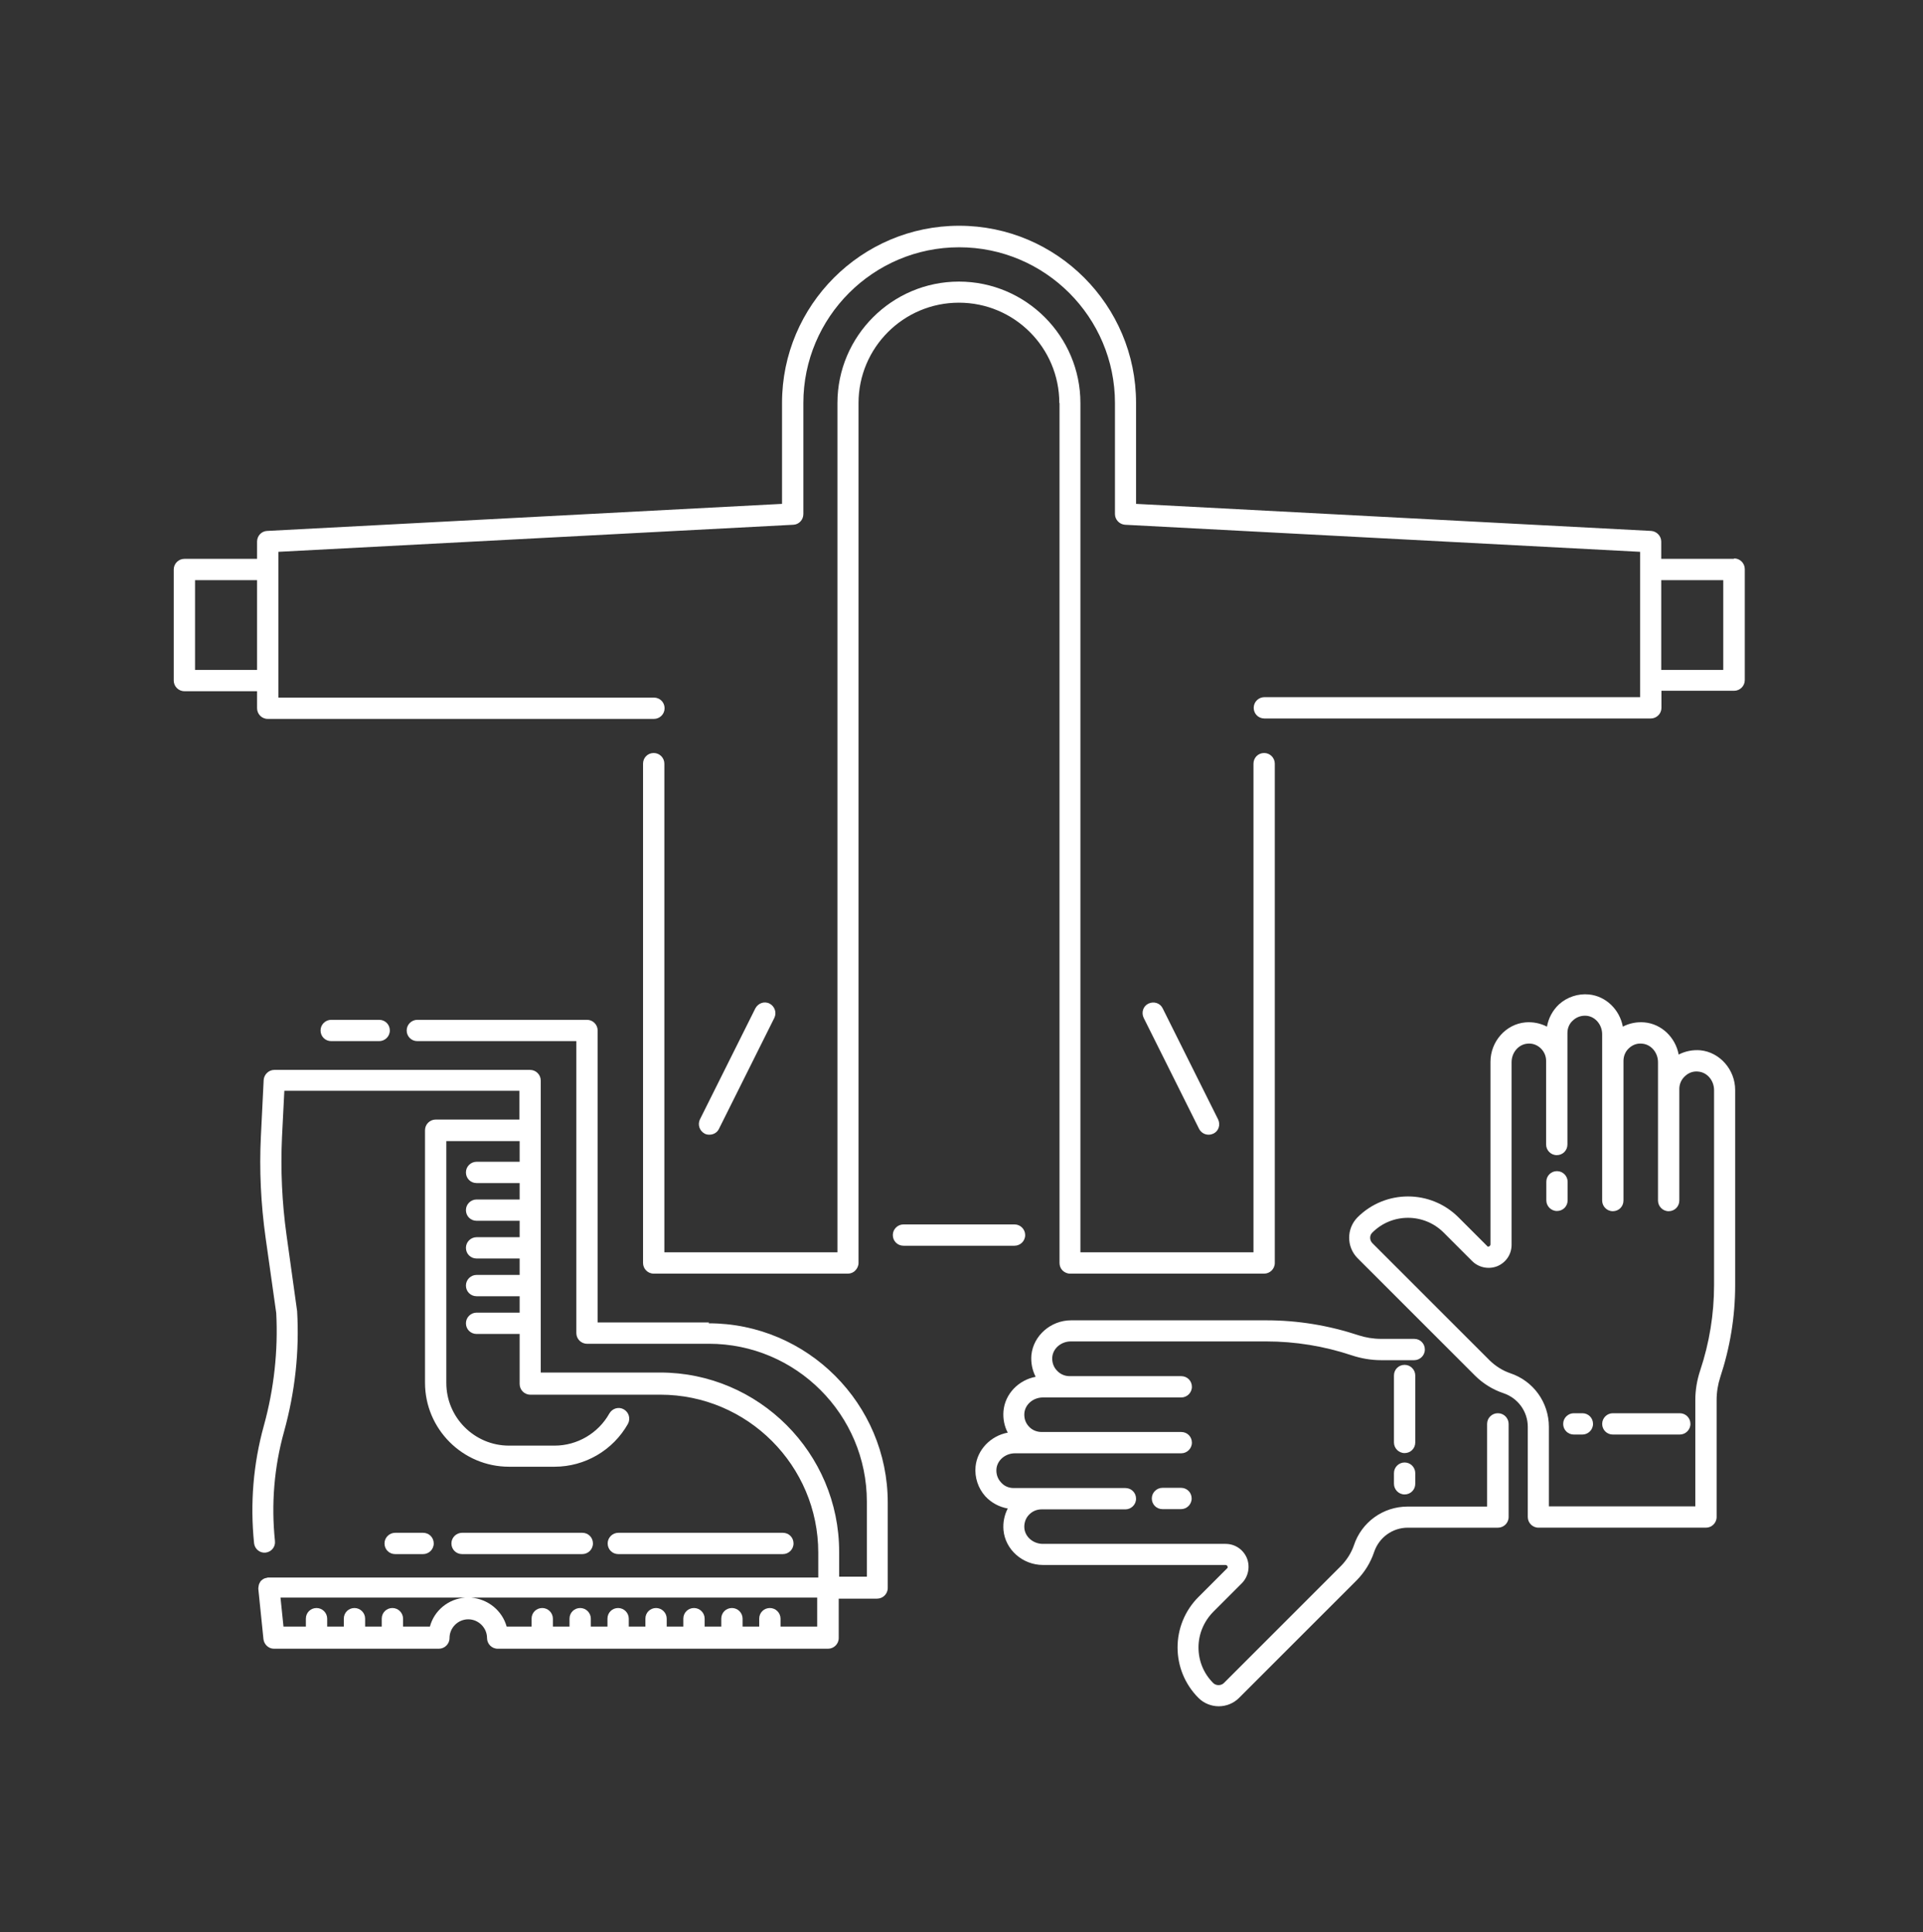 <?xml version="1.0" encoding="utf-8"?>
<svg xmlns="http://www.w3.org/2000/svg" width="203" height="204" viewBox="0 0 203 204" fill="none">
<rect x="0" y="0" width="203" height="204" fill="#333333" stroke="none"/>
<path d="M111.848 42.555V133.342C111.848 133.635 111.96 133.927 112.163 134.13C112.365 134.332 112.658 134.467 112.95 134.467H133.448C134.055 134.467 134.573 133.972 134.573 133.342V80.625C134.573 80.017 134.078 79.5 133.448 79.5C132.818 79.5 132.323 79.995 132.323 80.625V132.217H114.053V42.555C114.053 35.49 108.293 29.73 101.228 29.73C94.163 29.73 88.403 35.49 88.403 42.555V132.217H70.133V80.625C70.133 80.017 69.638 79.5 69.008 79.5C68.378 79.5 67.883 79.995 67.883 80.625V133.342C67.883 133.95 68.378 134.467 69.008 134.467H89.505C89.798 134.467 90.09 134.355 90.293 134.13C90.495 133.927 90.63 133.635 90.63 133.342V42.555C90.63 36.705 95.378 31.957 101.228 31.957C107.078 31.957 111.825 36.705 111.825 42.555H111.848Z" fill="white"/>
<path d="M183.04 59.002H175.367V57.179C175.367 56.594 174.895 56.099 174.31 56.054L119.927 53.197V42.532C119.927 32.227 111.557 23.834 101.252 23.834C90.947 23.834 82.555 32.227 82.555 42.532V53.197L28.195 56.054C27.61 56.077 27.137 56.572 27.137 57.179V59.002H19.465C18.857 59.002 18.34 59.497 18.34 60.127V71.85C18.34 72.457 18.835 72.975 19.465 72.975H27.137V74.775C27.137 75.382 27.632 75.9 28.262 75.9H69.032C69.64 75.9 70.157 75.404 70.157 74.775C70.157 74.144 69.662 73.65 69.032 73.65H29.387V58.26L83.747 55.402C84.332 55.38 84.805 54.885 84.805 54.277V42.554C84.805 33.487 92.185 26.107 101.252 26.107C110.32 26.107 117.7 33.487 117.7 42.554V54.277C117.7 54.862 118.172 55.357 118.757 55.402L173.14 58.26V60.105V71.827V73.605H133.472C132.865 73.605 132.347 74.1 132.347 74.73C132.347 75.359 132.842 75.855 133.472 75.855H174.265C174.872 75.855 175.39 75.359 175.39 74.73V72.93H183.062C183.67 72.93 184.187 72.434 184.187 71.805V60.082C184.187 59.474 183.692 58.957 183.062 58.957L183.04 59.002ZM27.137 70.725H20.59V61.252H27.137V70.725ZM181.915 70.725H175.367V61.252H181.915V70.725Z" fill="white"/>
<path d="M108.222 130.395C108.222 129.788 107.727 129.27 107.097 129.27H95.375C94.767 129.27 94.25 129.765 94.25 130.395C94.25 131.025 94.745 131.52 95.375 131.52H107.097C107.705 131.52 108.222 131.025 108.222 130.395Z" fill="white"/>
<path d="M127.596 119.798C127.776 119.798 127.934 119.753 128.091 119.685C128.654 119.415 128.856 118.74 128.586 118.178L122.736 106.455C122.466 105.893 121.791 105.69 121.229 105.96C120.666 106.23 120.464 106.905 120.734 107.468L126.584 119.19C126.786 119.573 127.169 119.798 127.574 119.798H127.596Z" fill="white"/>
<path d="M74.902 119.797C75.307 119.797 75.712 119.572 75.892 119.19L81.742 107.467C82.012 106.905 81.787 106.252 81.247 105.96C80.685 105.667 80.032 105.915 79.74 106.455L73.89 118.177C73.62 118.74 73.845 119.392 74.385 119.685C74.542 119.775 74.722 119.797 74.88 119.797H74.902Z" fill="white"/>
<path d="M165.486 126.728V124.77C165.486 124.163 164.991 123.645 164.361 123.645C163.731 123.645 163.236 124.14 163.236 124.77V126.728C163.236 127.335 163.731 127.853 164.361 127.853C164.991 127.853 165.486 127.358 165.486 126.728Z" fill="white"/>
<path d="M167.041 149.205H166.141C165.533 149.205 165.016 149.7 165.016 150.33C165.016 150.96 165.511 151.455 166.141 151.455H167.041C167.648 151.455 168.166 150.96 168.166 150.33C168.166 149.7 167.671 149.205 167.041 149.205Z" fill="white"/>
<path d="M177.323 149.205H170.258C169.65 149.205 169.133 149.7 169.133 150.33C169.133 150.96 169.628 151.455 170.258 151.455H177.323C177.93 151.455 178.448 150.96 178.448 150.33C178.448 149.7 177.953 149.205 177.323 149.205Z" fill="white"/>
<path d="M179.504 110.887C178.694 110.82 177.906 110.977 177.209 111.337C176.871 109.537 175.409 108.097 173.586 107.94C172.799 107.872 171.989 108.03 171.314 108.39C170.976 106.59 169.536 105.172 167.736 104.992C166.589 104.88 165.441 105.262 164.586 106.027C163.911 106.657 163.461 107.49 163.304 108.39C162.606 108.03 161.819 107.872 161.031 107.94C158.961 108.12 157.341 109.965 157.341 112.102V131.385C157.341 131.385 157.341 131.52 157.206 131.587C157.071 131.655 157.004 131.587 156.981 131.542L153.966 128.527C151.019 125.58 146.249 125.58 143.301 128.527C142.131 129.72 142.131 131.632 143.301 132.825L155.699 145.222C156.531 146.055 157.566 146.707 158.714 147.09C160.244 147.607 161.279 149.025 161.279 150.645V160.162C161.279 160.77 161.774 161.287 162.404 161.287H180.089C180.696 161.287 181.214 160.792 181.214 160.162V147.81C181.214 146.977 181.349 146.167 181.596 145.402C182.631 142.275 183.171 139.012 183.171 135.705V115.072C183.171 112.935 181.551 111.09 179.504 110.887ZM180.944 135.682C180.944 138.742 180.449 141.78 179.481 144.682C179.144 145.695 178.964 146.752 178.964 147.81V159.037H163.506V150.645C163.506 148.057 161.864 145.785 159.411 144.975C158.624 144.705 157.881 144.232 157.274 143.647L144.876 131.25C144.561 130.935 144.561 130.417 144.876 130.125C146.946 128.055 150.321 128.055 152.391 130.125L155.406 133.14C156.104 133.837 157.161 134.04 158.061 133.68C158.984 133.297 159.569 132.42 159.569 131.43V112.147C159.569 111.135 160.289 110.28 161.211 110.19C161.729 110.122 162.246 110.302 162.629 110.662C163.011 111.022 163.214 111.495 163.214 112.012V120.832C163.214 121.44 163.709 121.957 164.339 121.957C164.969 121.957 165.464 121.462 165.464 120.832V111V109.065C165.464 108.547 165.666 108.052 166.071 107.715C166.454 107.355 166.971 107.197 167.489 107.242C168.411 107.332 169.131 108.187 169.131 109.2V111.022V126.75C169.131 127.357 169.626 127.875 170.256 127.875C170.886 127.875 171.381 127.38 171.381 126.75V112.012C171.381 111.495 171.584 111 171.966 110.662C172.349 110.302 172.844 110.122 173.384 110.19C174.306 110.28 175.026 111.135 175.026 112.147V114.96V126.75C175.026 127.357 175.521 127.875 176.151 127.875C176.781 127.875 177.276 127.38 177.276 126.75V114.96C177.276 114.442 177.501 113.947 177.884 113.61C178.266 113.25 178.761 113.07 179.301 113.137C180.224 113.227 180.944 114.082 180.944 115.095V135.727V135.682Z" fill="white"/>
<path d="M124.672 157.08H122.715C122.107 157.08 121.59 157.575 121.59 158.205C121.59 158.835 122.085 159.33 122.715 159.33H124.672C125.28 159.33 125.797 158.835 125.797 158.205C125.797 157.575 125.302 157.08 124.672 157.08Z" fill="white"/>
<path d="M148.277 154.403C147.67 154.403 147.152 154.898 147.152 155.528V156.653C147.152 157.26 147.647 157.778 148.277 157.778C148.907 157.778 149.402 157.283 149.402 156.653V155.528C149.402 154.92 148.907 154.403 148.277 154.403Z" fill="white"/>
<path d="M149.402 145.222C149.402 144.615 148.907 144.097 148.277 144.097C147.647 144.097 147.152 144.592 147.152 145.222V152.287C147.152 152.895 147.647 153.412 148.277 153.412C148.907 153.412 149.402 152.917 149.402 152.287V145.222Z" fill="white"/>
<path d="M158.109 149.205C157.502 149.205 156.984 149.7 156.984 150.33V159.06H148.592C146.004 159.06 143.732 160.703 142.922 163.155C142.652 163.943 142.179 164.685 141.594 165.293L129.197 177.69C128.904 177.983 128.364 177.983 128.072 177.69C127.059 176.678 126.519 175.35 126.519 173.933C126.519 172.515 127.082 171.188 128.072 170.175L131.087 167.16C131.784 166.463 131.987 165.405 131.627 164.505C131.244 163.583 130.367 162.998 129.377 162.998H110.094C109.082 162.998 108.227 162.278 108.137 161.355C108.092 160.838 108.249 160.32 108.609 159.938C108.969 159.555 109.442 159.353 109.959 159.353H118.802C119.409 159.353 119.927 158.858 119.927 158.228C119.927 157.598 119.432 157.103 118.802 157.103H108.969H107.012C106.494 157.103 105.999 156.9 105.662 156.495C105.302 156.113 105.144 155.595 105.189 155.078C105.279 154.155 106.134 153.435 107.147 153.435H108.969H124.697C125.304 153.435 125.822 152.94 125.822 152.31C125.822 151.68 125.327 151.185 124.697 151.185H109.959C109.442 151.185 108.947 150.983 108.609 150.6C108.249 150.218 108.092 149.723 108.137 149.183C108.227 148.26 109.082 147.54 110.094 147.54H112.907H124.697C125.304 147.54 125.822 147.045 125.822 146.415C125.822 145.785 125.327 145.29 124.697 145.29H112.907C112.389 145.29 111.894 145.065 111.557 144.683C111.197 144.3 111.039 143.783 111.084 143.265C111.174 142.343 112.029 141.623 113.042 141.623H133.674C136.734 141.623 139.772 142.118 142.674 143.085C143.687 143.423 144.744 143.603 145.802 143.603H149.289C149.897 143.603 150.414 143.108 150.414 142.478C150.414 141.848 149.919 141.353 149.289 141.353H145.802C144.969 141.353 144.159 141.218 143.394 140.97C140.267 139.935 137.004 139.395 133.697 139.395H113.064C110.927 139.395 109.082 141.015 108.879 143.063C108.812 143.873 108.969 144.66 109.329 145.358C107.529 145.695 106.089 147.158 105.932 148.98C105.864 149.768 106.022 150.578 106.382 151.253C104.582 151.59 103.164 153.053 102.984 154.83C102.872 155.978 103.254 157.125 104.019 157.98C104.649 158.655 105.482 159.105 106.382 159.263C106.022 159.96 105.864 160.748 105.932 161.535C106.112 163.605 107.957 165.225 110.094 165.225H129.377C129.377 165.225 129.512 165.225 129.579 165.36C129.624 165.495 129.579 165.563 129.534 165.585L126.519 168.6C123.572 171.548 123.572 176.318 126.519 179.265C127.104 179.85 127.892 180.143 128.657 180.143C129.422 180.143 130.209 179.85 130.794 179.265L143.192 166.868C144.024 166.035 144.677 165 145.059 163.853C145.577 162.323 146.994 161.288 148.614 161.288H158.132C158.739 161.288 159.257 160.793 159.257 160.163V150.33C159.257 149.723 158.762 149.205 158.132 149.205H158.109Z" fill="white"/>
<path d="M44.662 164.078C45.27 164.078 45.787 163.583 45.787 162.953C45.787 162.323 45.292 161.828 44.662 161.828H41.715C41.107 161.828 40.59 162.323 40.59 162.953C40.59 163.583 41.085 164.078 41.715 164.078H44.662Z" fill="white"/>
<path d="M61.469 164.077C62.077 164.077 62.594 163.582 62.594 162.952C62.594 162.322 62.099 161.827 61.469 161.827H48.779C48.172 161.827 47.654 162.322 47.654 162.952C47.654 163.582 48.149 164.077 48.779 164.077H61.469Z" fill="white"/>
<path d="M82.643 164.078C83.251 164.078 83.768 163.583 83.768 162.953C83.768 162.323 83.273 161.828 82.643 161.828H65.273C64.666 161.828 64.148 162.323 64.148 162.953C64.148 163.583 64.643 164.078 65.273 164.078H82.643Z" fill="white"/>
<path d="M74.836 139.62H63.091V108.795C63.091 108.187 62.596 107.67 61.966 107.67H44.056C43.449 107.67 42.931 108.165 42.931 108.795C42.931 109.425 43.426 109.92 44.056 109.92H60.841V140.745C60.841 141.352 61.336 141.87 61.966 141.87H74.836C84.039 141.87 91.509 149.362 91.509 158.542V166.462H88.584V163.83C88.584 153.412 80.101 144.907 69.684 144.907H57.084V114.082C57.084 113.475 56.589 112.957 55.959 112.957H28.959C28.374 112.957 27.879 113.43 27.834 114.015L27.541 119.955C27.361 123.532 27.541 127.132 28.036 130.665L29.161 138.63C29.364 142.59 28.936 146.595 27.856 150.51C26.731 154.56 26.394 158.745 26.821 162.93C26.889 163.537 27.429 163.987 28.036 163.92C28.644 163.852 29.094 163.312 29.026 162.705C28.621 158.79 28.936 154.897 29.994 151.117C31.141 146.955 31.614 142.725 31.366 138.427L30.241 130.35C29.769 126.952 29.611 123.487 29.769 120.045L30.016 115.162H54.834V118.2H45.991C45.384 118.2 44.866 118.695 44.866 119.325V145.987C44.866 150.87 48.849 154.852 53.731 154.852H58.546C61.741 154.852 64.711 153.12 66.286 150.33C66.579 149.79 66.399 149.115 65.859 148.8C65.319 148.485 64.644 148.687 64.329 149.227C63.159 151.32 60.931 152.625 58.546 152.625H53.731C50.086 152.625 47.116 149.655 47.116 146.01V120.472H54.856V122.655H50.311C49.704 122.655 49.186 123.15 49.186 123.78C49.186 124.41 49.681 124.905 50.311 124.905H54.856V126.637H50.311C49.704 126.637 49.186 127.132 49.186 127.762C49.186 128.392 49.681 128.887 50.311 128.887H54.856V130.62H50.311C49.704 130.62 49.186 131.115 49.186 131.745C49.186 132.375 49.681 132.87 50.311 132.87H54.856V134.602H50.311C49.704 134.602 49.186 135.097 49.186 135.727C49.186 136.357 49.681 136.852 50.311 136.852H54.856V138.585H50.311C49.704 138.585 49.186 139.08 49.186 139.71C49.186 140.34 49.681 140.835 50.311 140.835H54.856V146.122C54.856 146.73 55.351 147.247 55.981 147.247H69.706C78.909 147.247 86.379 154.74 86.379 163.92V166.552H28.396C28.396 166.552 28.351 166.552 28.329 166.552C28.329 166.552 28.284 166.552 28.261 166.552C28.216 166.552 28.171 166.597 28.104 166.597C28.036 166.597 27.946 166.642 27.879 166.665C27.811 166.687 27.766 166.732 27.699 166.777C27.631 166.822 27.586 166.867 27.541 166.912C27.496 166.957 27.451 167.025 27.429 167.092C27.384 167.16 27.361 167.205 27.339 167.272C27.316 167.34 27.316 167.407 27.294 167.497C27.294 167.542 27.271 167.61 27.271 167.655V167.7C27.271 167.7 27.271 167.745 27.271 167.767L27.811 173.055C27.879 173.617 28.351 174.067 28.914 174.067H46.329C46.936 174.067 47.454 173.572 47.454 172.942C47.454 171.84 48.354 170.962 49.434 170.962C50.514 170.962 51.414 171.862 51.414 172.942C51.414 173.55 51.909 174.067 52.539 174.067H87.414C88.021 174.067 88.539 173.572 88.539 172.942V168.78H92.589C93.196 168.78 93.714 168.285 93.714 167.655V158.632C93.714 148.215 85.231 139.71 74.814 139.71L74.836 139.62ZM45.406 171.727H42.549V170.895C42.549 170.287 42.054 169.77 41.424 169.77C40.794 169.77 40.299 170.265 40.299 170.895V171.727H38.544V170.895C38.544 170.287 38.049 169.77 37.419 169.77C36.789 169.77 36.294 170.265 36.294 170.895V171.727H34.539V170.895C34.539 170.287 34.044 169.77 33.414 169.77C32.784 169.77 32.289 170.265 32.289 170.895V171.727H29.926L29.611 168.667H49.119C47.319 168.802 45.834 170.04 45.384 171.727H45.406ZM82.396 171.727V170.895C82.396 170.287 81.901 169.77 81.271 169.77C80.641 169.77 80.146 170.265 80.146 170.895V171.727H78.391V170.895C78.391 170.287 77.896 169.77 77.266 169.77C76.636 169.77 76.141 170.265 76.141 170.895V171.727H74.386V170.895C74.386 170.287 73.891 169.77 73.261 169.77C72.631 169.77 72.136 170.265 72.136 170.895V171.727H70.381V170.895C70.381 170.287 69.886 169.77 69.256 169.77C68.626 169.77 68.131 170.265 68.131 170.895V171.727H66.376V170.895C66.376 170.287 65.881 169.77 65.251 169.77C64.621 169.77 64.126 170.265 64.126 170.895V171.727H62.371V170.895C62.371 170.287 61.876 169.77 61.246 169.77C60.616 169.77 60.121 170.265 60.121 170.895V171.727H58.366V170.895C58.366 170.287 57.871 169.77 57.241 169.77C56.611 169.77 56.116 170.265 56.116 170.895V171.727H53.484C53.011 170.04 51.526 168.825 49.726 168.667H86.266V171.727H82.306H82.396Z" fill="white"/>
<path d="M40.027 109.92C40.635 109.92 41.152 109.425 41.152 108.795C41.152 108.165 40.657 107.67 40.027 107.67H34.965C34.357 107.67 33.84 108.165 33.84 108.795C33.84 109.425 34.335 109.92 34.965 109.92H40.027Z" fill="white"/>
</svg>